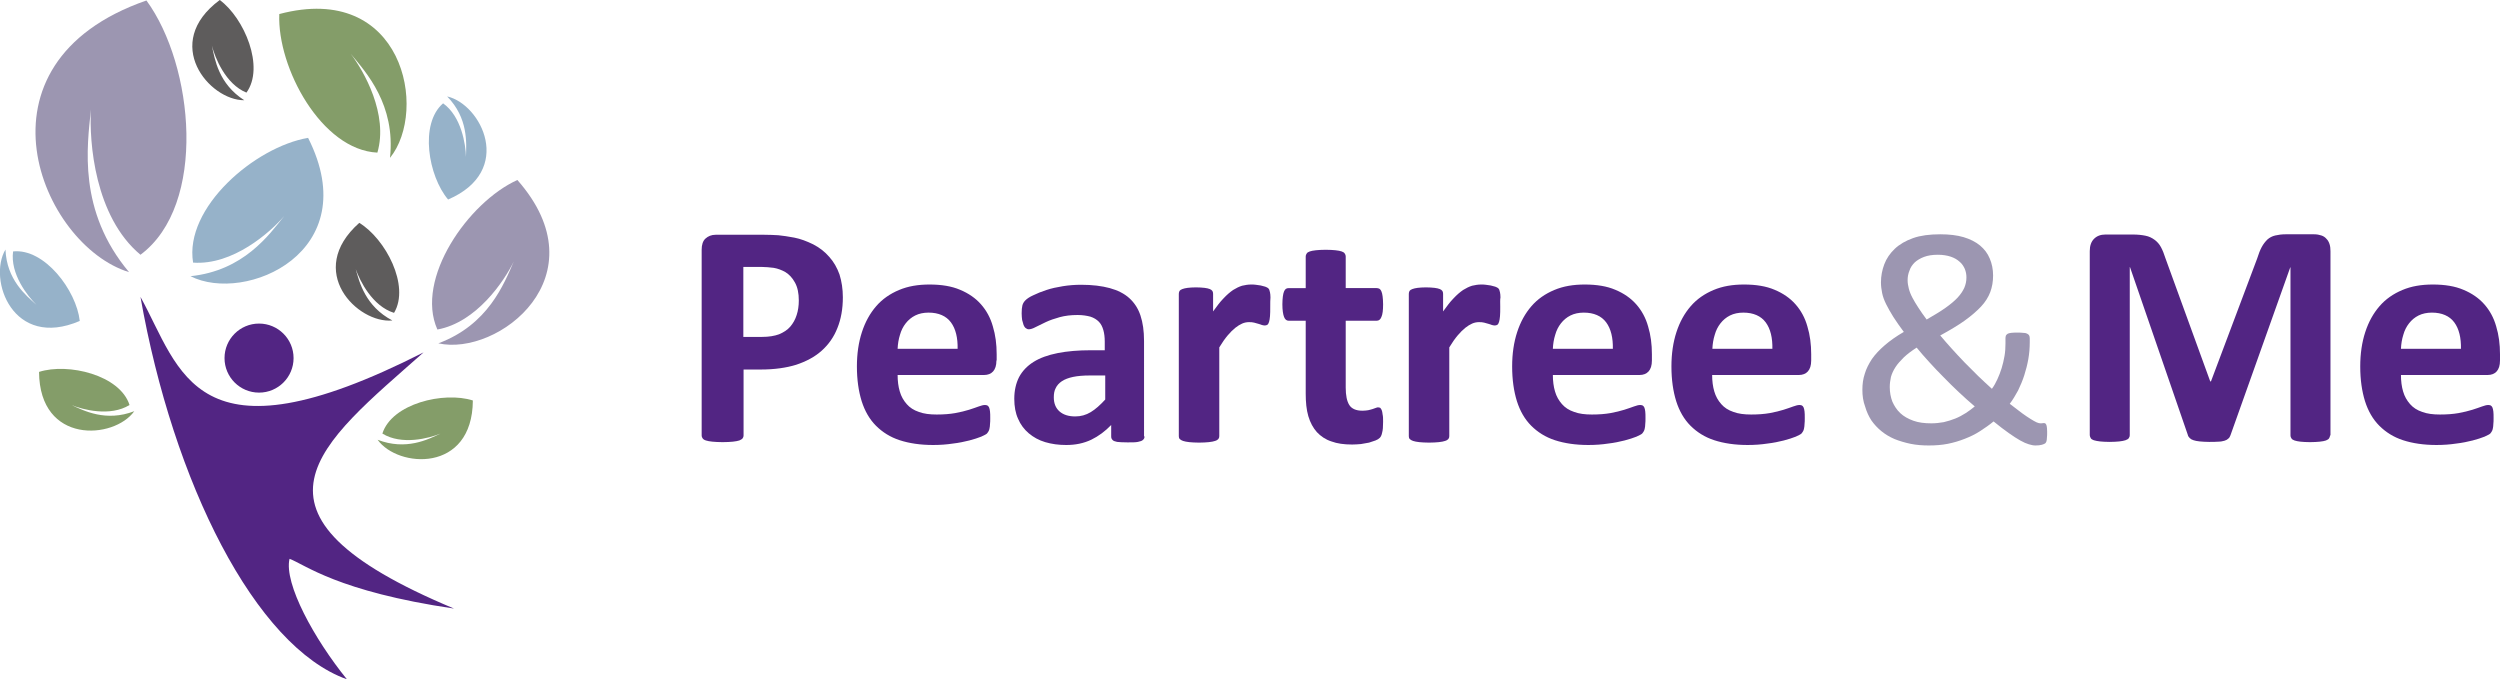 <?xml version="1.0" encoding="utf-8"?>
<!-- Generator: Adobe Illustrator 25.2.1, SVG Export Plug-In . SVG Version: 6.00 Build 0)  -->
<svg version="1.1" xmlns="http://www.w3.org/2000/svg" xmlns:xlink="http://www.w3.org/1999/xlink" x="0px" y="0px" width="1050px"
	 height="285.3px" viewBox="0 0 1050 285.3" style="enable-background:new 0 0 1050 285.3;" xml:space="preserve">
<style type="text/css">
	.st0{fill:#522583;}
	.st1{fill:#9C96B1;}
	.st2{fill:#849D69;}
	.st3{fill:#96B2C9;}
	.st4{fill:#5E5C5C;}
</style>
<g id="Layer_1">
</g>
<g id="Reusable_Shopping_Bag">
	<g>
		<g>
			<g>
				<path class="st0" d="M59,124.7C75.9,155.2,81.5,197,177.9,148c-43.4,38.5-83.5,67.4,12.8,107.6c-49-7.2-62.6-18.5-69.1-20.9
					c-2.4,10.4,10.4,33.7,24.1,50.6C107.2,271.6,72.7,202.6,59,124.7z"/>
				<circle class="st0" cx="108.8" cy="150.4" r="14.5"/>
			</g>
			<path class="st1" d="M54.2,114.3C17.3,103-14.8,26.7,61.5,0.2C81.5,27.5,87.1,86.1,59,107C39.8,91,37.4,59.7,38.2,46
				C36.6,61.3,32.6,88.6,54.2,114.3z"/>
			<path class="st1" d="M184.1,144.2c25.1,5.6,68.8-28.2,33.2-68.6c-20.6,9.3-43.1,41.5-33.6,62.8c16.5-3,28.1-20.4,32.1-28.6
				C211.7,119.2,205.1,136.4,184.1,144.2z"/>
			<path class="st2" d="M163.8,66.3c16.2-20,5.5-74.2-46.5-60.4c-0.9,22.6,17.8,57.1,41.2,58.2c4.7-16.1-5.7-34.3-11.2-41.5
				C153.8,30.4,166.2,44,163.8,66.3z"/>
			<path class="st3" d="M80,116c22.9,11.7,73.7-10,49.4-58.1c-22.3,3.8-52.1,29.3-48.3,52.4c16.7,1.2,32.4-12.7,38.3-19.6
				C113,98.7,102.3,113.7,80,116z"/>
			<path class="st4" d="M164.8,134.6c-14.6,1.4-36.8-20.7-13.9-41c11,6.7,21.4,26.4,14.6,37.8c-9.1-2.8-14.4-13.5-16.1-18.4
				C150.9,118.5,153.5,128.7,164.8,134.6z"/>
			<path class="st3" d="M187.8,40.5c14.3,3.2,28.5,31.2,0.4,43.3c-8.3-9.8-12.1-31.8-2.1-40.4c7.7,5.5,9.5,17.3,9.6,22.5
				C195.9,60,196.7,49.6,187.8,40.5z"/>
			<path class="st4" d="M102.6,42.1C87.9,42.2,67.7,18.2,92.3,0c10.3,7.6,19,28.2,11.2,38.9C94.7,35.3,90.3,24.2,89,19.2
				C90.2,24.9,91.8,35.2,102.6,42.1z"/>
			<path class="st3" d="M2.3,104.8c-7.5,12.6,3.1,42.1,31.2,30c-1.4-12.8-14.8-30.6-28-29.2c-1.3,9.4,6.1,18.8,9.8,22.4
				C10.9,124.1,2.8,117.5,2.3,104.8z"/>
			<path class="st2" d="M56.4,172.7c-8.5,11.9-39.8,14.1-40-16.5c12.2-3.9,34,1.3,38,13.9c-8.1,5-19.6,2-24.4,0
				C35.2,172.5,44.5,177.3,56.4,172.7z"/>
			<path class="st2" d="M158.6,184.7c8.5,11.9,39.8,14.1,40-16.5c-12.2-3.9-34,1.3-38,13.9c8.1,5,19.6,2,24.4,0
				C179.8,184.6,170.5,189.3,158.6,184.7z"/>
		</g>
		<g>
			<g>
				<path class="st1" d="M782.2,163.7c0-2.4,0.3-4.6,1-6.7c0.6-2.1,1.7-4.2,3-6.2c1.4-2,3.2-3.9,5.4-5.8c2.2-1.9,4.9-3.8,8-5.6
					c-1.7-2.3-3.2-4.4-4.4-6.3c-1.2-1.9-2.2-3.7-3-5.3c-0.8-1.6-1.4-3.2-1.7-4.7c-0.3-1.5-0.5-3-0.5-4.5c0-2.7,0.5-5.2,1.4-7.6
					c0.9-2.4,2.4-4.6,4.4-6.5s4.6-3.4,7.7-4.5c3.1-1.1,6.9-1.6,11.4-1.6c3.8,0,7.1,0.4,9.8,1.2s5.1,2,6.9,3.5
					c1.8,1.5,3.2,3.3,4.1,5.5c0.9,2.1,1.4,4.5,1.4,7.1c0,2.5-0.4,4.9-1.2,7c-0.8,2.1-2.1,4.2-3.9,6.1s-4.1,3.9-6.9,5.9
					c-2.8,2-6.2,4-10.2,6.2c1.5,1.8,3.1,3.6,4.8,5.5c1.7,1.9,3.5,3.8,5.4,5.8c1.9,1.9,3.8,3.8,5.7,5.7c2,1.9,3.9,3.7,5.8,5.4
					c0.9-1.2,1.6-2.5,2.3-4c0.7-1.5,1.3-3.1,1.8-4.7c0.5-1.7,0.9-3.3,1.2-5.1c0.3-1.7,0.4-3.5,0.4-5.2v-2.3c0-0.4,0.1-0.8,0.2-1.1
					c0.2-0.3,0.4-0.5,0.7-0.7c0.3-0.2,0.8-0.3,1.5-0.4c0.7-0.1,1.5-0.1,2.6-0.1c0.9,0,1.8,0,2.4,0.1c0.7,0,1.2,0.1,1.6,0.3
					c0.4,0.2,0.7,0.4,0.9,0.7c0.2,0.3,0.3,0.8,0.3,1.3v1.6c0,2.4-0.2,4.8-0.6,7.1c-0.4,2.3-1,4.6-1.7,6.8c-0.7,2.2-1.6,4.3-2.6,6.4
					c-1.1,2-2.2,3.9-3.5,5.6c1.9,1.5,3.6,2.8,5.1,3.9c1.4,1,2.7,1.9,3.7,2.5c1,0.6,1.8,1.1,2.5,1.4c0.7,0.3,1.2,0.4,1.6,0.4
					c0.4,0,0.8,0,1.2-0.1c0.4,0,0.7,0,0.9,0.2c0.2,0.2,0.4,0.5,0.5,1s0.2,1.3,0.2,2.4s0,1.9-0.1,2.6c0,0.6-0.1,1.1-0.2,1.5
					c-0.1,0.3-0.3,0.6-0.5,0.8c-0.3,0.2-0.7,0.4-1.4,0.6c-0.7,0.2-1.6,0.3-2.7,0.3c-0.9,0-1.8-0.2-2.8-0.5s-2.2-0.8-3.6-1.6
					c-1.4-0.8-3-1.8-4.8-3.1c-1.8-1.3-4-2.9-6.4-4.9c-1.8,1.5-3.7,2.8-5.7,4.1s-4.1,2.3-6.4,3.2c-2.3,0.9-4.6,1.6-7.1,2.1
					c-2.5,0.5-5.2,0.7-8,0.7c-2.7,0-5.3-0.2-7.7-0.7c-2.4-0.5-4.7-1.2-6.7-2c-2.1-0.9-3.9-2-5.5-3.3c-1.6-1.3-3-2.8-4.2-4.5
					c-1.1-1.7-2-3.6-2.6-5.7C782.5,168.5,782.2,166.2,782.2,163.7z M793.7,162.6c0,2.2,0.4,4.3,1.1,6.1c0.8,1.8,1.9,3.5,3.3,4.8
					c1.5,1.4,3.3,2.4,5.5,3.2c2.2,0.8,4.7,1.1,7.6,1.1c1.8,0,3.5-0.2,5.2-0.5c1.7-0.4,3.3-0.9,4.8-1.5c1.5-0.6,3-1.4,4.4-2.3
					c1.4-0.9,2.6-1.8,3.8-2.8c-2.2-1.9-4.5-3.9-6.7-6c-2.2-2.1-4.4-4.2-6.4-6.3c-2.1-2.1-4.1-4.2-6-6.3c-1.9-2.1-3.7-4.1-5.3-6.1
					c-2.2,1.4-3.9,2.7-5.4,4.1c-1.4,1.4-2.6,2.7-3.5,4.1c-0.9,1.4-1.5,2.7-1.9,4.1C793.9,159.7,793.7,161.1,793.7,162.6z
					 M801.2,117.7c0,1.2,0.2,2.3,0.5,3.5c0.3,1.2,0.8,2.5,1.5,3.8c0.7,1.3,1.5,2.7,2.5,4.2s2.1,3.2,3.5,5c3.1-1.8,5.8-3.4,7.9-4.9
					c2.1-1.5,3.8-2.9,5.1-4.3c1.3-1.4,2.2-2.8,2.8-4.1c0.6-1.4,0.9-2.8,0.9-4.4c0-1.2-0.2-2.4-0.7-3.6c-0.5-1.1-1.2-2.2-2.2-3
					c-1-0.9-2.2-1.6-3.7-2.1c-1.5-0.5-3.3-0.8-5.4-0.8c-2.3,0-4.2,0.3-5.8,0.9c-1.6,0.6-2.9,1.4-3.9,2.3c-1,1-1.8,2.1-2.2,3.4
					C801.4,115,801.2,116.4,801.2,117.7z"/>
			</g>
			<path class="st0" d="M354,124.9c0,4.9-0.8,9.2-2.3,12.9c-1.5,3.8-3.7,6.9-6.6,9.5c-2.9,2.6-6.5,4.5-10.7,5.9
				c-4.2,1.3-9.2,2-14.9,2h-7.2v27.7c0,0.4-0.1,0.8-0.4,1.2c-0.3,0.4-0.8,0.6-1.4,0.9c-0.7,0.2-1.6,0.4-2.7,0.5
				c-1.1,0.1-2.5,0.2-4.3,0.2c-1.7,0-3.1-0.1-4.3-0.2s-2-0.3-2.7-0.5c-0.7-0.2-1.1-0.5-1.4-0.9c-0.3-0.4-0.4-0.8-0.4-1.2v-78
				c0-2.1,0.5-3.7,1.6-4.7c1.1-1,2.5-1.6,4.3-1.6H321c2.1,0,4,0.1,5.9,0.2c1.9,0.2,4.1,0.5,6.7,1c2.6,0.5,5.2,1.5,7.9,2.8
				c2.7,1.4,4.9,3.1,6.8,5.3c1.9,2.1,3.3,4.6,4.3,7.4C353.5,118.2,354,121.4,354,124.9z M335.5,126.2c0-3-0.5-5.5-1.6-7.5
				c-1.1-2-2.4-3.4-4-4.4c-1.6-0.9-3.2-1.5-4.9-1.8c-1.7-0.2-3.5-0.4-5.3-0.4h-7.5v29.4h7.9c2.8,0,5.2-0.4,7.1-1.1
				c1.9-0.8,3.5-1.8,4.7-3.2c1.2-1.4,2.1-3,2.7-4.9C335.2,130.5,335.5,128.4,335.5,126.2z"/>
			<path class="st0" d="M418.5,151.4c0,2.1-0.5,3.6-1.4,4.6c-0.9,1-2.2,1.5-3.8,1.5H377c0,2.5,0.3,4.9,0.9,6.9
				c0.6,2.1,1.6,3.8,2.9,5.3c1.3,1.5,3,2.6,5.1,3.3c2.1,0.8,4.6,1.1,7.5,1.1c3,0,5.5-0.2,7.8-0.6c2.2-0.4,4.2-0.9,5.8-1.4
				c1.6-0.5,3-1,4.1-1.4c1.1-0.4,1.9-0.6,2.6-0.6c0.4,0,0.7,0.1,1,0.2c0.3,0.2,0.5,0.4,0.7,0.8c0.2,0.4,0.3,1,0.4,1.7
				c0.1,0.7,0.1,1.7,0.1,2.8c0,1,0,1.8-0.1,2.5c0,0.7-0.1,1.3-0.2,1.8c-0.1,0.5-0.2,0.9-0.4,1.2c-0.2,0.3-0.4,0.7-0.7,1
				c-0.3,0.3-1.1,0.7-2.4,1.3c-1.3,0.5-3,1.1-5,1.6c-2,0.5-4.3,1-6.9,1.3c-2.6,0.4-5.4,0.6-8.3,0.6c-5.3,0-10-0.7-14-2
				c-4-1.3-7.3-3.4-10-6.1c-2.7-2.7-4.7-6.2-6-10.3c-1.3-4.2-2-9-2-14.6c0-5.3,0.7-10.1,2.1-14.4c1.4-4.3,3.4-7.9,6-10.9
				c2.6-3,5.8-5.2,9.6-6.8c3.8-1.6,8-2.3,12.8-2.3c5,0,9.3,0.7,12.8,2.2c3.6,1.5,6.5,3.5,8.8,6.1c2.3,2.6,4,5.7,5,9.3
				c1.1,3.6,1.6,7.5,1.6,11.7V151.4z M402.2,146.6c0.1-4.7-0.8-8.5-2.8-11.2c-2-2.7-5.2-4.1-9.4-4.1c-2.1,0-4,0.4-5.6,1.2
				c-1.6,0.8-2.9,1.9-4,3.3c-1.1,1.4-1.9,3-2.4,4.8c-0.6,1.9-0.9,3.8-1,5.9H402.2z"/>
			<path class="st0" d="M480.7,183.3c0,0.6-0.2,1.1-0.7,1.5c-0.4,0.4-1.2,0.6-2.1,0.8c-1,0.2-2.4,0.2-4.3,0.2c-2,0-3.5-0.1-4.4-0.2
				c-0.9-0.2-1.6-0.4-1.9-0.8c-0.4-0.4-0.6-0.8-0.6-1.5v-4.8c-2.5,2.6-5.3,4.7-8.4,6.2c-3.2,1.5-6.6,2.2-10.5,2.2
				c-3.2,0-6.1-0.4-8.8-1.2c-2.7-0.8-5-2.1-6.9-3.7c-1.9-1.6-3.5-3.7-4.5-6.1c-1.1-2.4-1.6-5.2-1.6-8.4c0-3.5,0.7-6.5,2-9.1
				c1.4-2.6,3.4-4.7,6.1-6.4c2.7-1.7,6.1-2.9,10.1-3.7s8.7-1.2,14-1.2h5.8v-3.6c0-1.9-0.2-3.5-0.6-4.9c-0.4-1.4-1-2.6-1.9-3.5
				c-0.9-0.9-2-1.6-3.5-2.1c-1.5-0.4-3.3-0.7-5.4-0.7c-2.8,0-5.3,0.3-7.5,0.9c-2.2,0.6-4.2,1.3-5.9,2.1c-1.7,0.8-3.1,1.5-4.3,2.1
				c-1.1,0.6-2.1,0.9-2.8,0.9c-0.5,0-0.9-0.2-1.3-0.5c-0.4-0.3-0.7-0.8-0.9-1.3c-0.2-0.6-0.4-1.3-0.6-2.1c-0.1-0.8-0.2-1.8-0.2-2.8
				c0-1.4,0.1-2.5,0.3-3.3c0.2-0.8,0.6-1.5,1.3-2.2c0.6-0.6,1.7-1.4,3.3-2.1c1.6-0.8,3.4-1.5,5.5-2.2c2.1-0.7,4.4-1.2,6.9-1.6
				c2.5-0.4,5-0.6,7.7-0.6c4.7,0,8.7,0.5,12,1.4c3.3,0.9,6.1,2.3,8.2,4.2c2.1,1.9,3.7,4.3,4.7,7.3c1,3,1.5,6.5,1.5,10.7V183.3z
				 M464.1,157.7h-6.4c-2.7,0-5.1,0.2-7,0.6c-1.9,0.4-3.5,1-4.7,1.8s-2.1,1.8-2.6,2.9c-0.6,1.1-0.8,2.4-0.8,3.9
				c0,2.5,0.8,4.5,2.4,5.9c1.6,1.4,3.8,2.1,6.6,2.1c2.4,0,4.5-0.6,6.5-1.8c2-1.2,4-3,6.1-5.3V157.7z"/>
			<path class="st0" d="M533.5,128.8c0,1.6,0,2.9-0.1,4c-0.1,1-0.2,1.8-0.4,2.4c-0.2,0.6-0.4,1-0.7,1.2c-0.3,0.2-0.7,0.3-1.1,0.3
				c-0.4,0-0.8-0.1-1.2-0.2c-0.4-0.2-0.9-0.3-1.5-0.5c-0.6-0.2-1.2-0.3-1.8-0.5c-0.7-0.2-1.4-0.2-2.2-0.2c-0.9,0-1.9,0.2-2.8,0.6
				c-0.9,0.4-1.9,1-2.9,1.8s-2.1,1.9-3.2,3.2c-1.1,1.3-2.3,3-3.5,5v37.3c0,0.4-0.1,0.8-0.4,1.2c-0.3,0.3-0.7,0.6-1.4,0.8
				c-0.6,0.2-1.5,0.4-2.6,0.5c-1.1,0.1-2.4,0.2-4.1,0.2c-1.7,0-3-0.1-4.1-0.2c-1.1-0.1-1.9-0.3-2.6-0.5c-0.6-0.2-1.1-0.5-1.4-0.8
				c-0.3-0.3-0.4-0.7-0.4-1.2v-59.8c0-0.4,0.1-0.8,0.3-1.2c0.2-0.3,0.6-0.6,1.2-0.8c0.6-0.2,1.3-0.4,2.2-0.5
				c0.9-0.1,2.1-0.2,3.5-0.2c1.4,0,2.6,0.1,3.6,0.2c0.9,0.1,1.7,0.3,2.2,0.5c0.5,0.2,0.9,0.5,1.1,0.8c0.2,0.3,0.3,0.7,0.3,1.2v7.4
				c1.6-2.2,3-4.1,4.4-5.5c1.4-1.5,2.7-2.6,4-3.5c1.3-0.8,2.5-1.4,3.8-1.8c1.3-0.3,2.5-0.5,3.8-0.5c0.6,0,1.2,0,1.9,0.1
				c0.7,0.1,1.4,0.2,2.1,0.3c0.7,0.2,1.3,0.3,1.9,0.5c0.5,0.2,0.9,0.4,1.2,0.6c0.2,0.2,0.4,0.5,0.5,0.7c0.1,0.3,0.2,0.6,0.3,1.1
				c0.1,0.5,0.2,1.2,0.2,2.1C533.5,125.9,533.5,127.2,533.5,128.8z"/>
			<path class="st0" d="M580.9,177.2c0,2-0.1,3.5-0.4,4.5c-0.2,1.1-0.6,1.8-1,2.2c-0.4,0.4-1,0.8-1.8,1.1c-0.8,0.3-1.7,0.6-2.7,0.9
				c-1.1,0.2-2.2,0.4-3.4,0.6c-1.2,0.1-2.5,0.2-3.7,0.2c-3.4,0-6.3-0.4-8.7-1.3c-2.5-0.8-4.5-2.2-6.1-3.9c-1.6-1.8-2.8-4-3.6-6.7
				c-0.8-2.7-1.1-5.9-1.1-9.5v-30.6h-7.2c-0.8,0-1.5-0.5-1.9-1.6c-0.4-1-0.7-2.8-0.7-5.3c0-1.3,0.1-2.4,0.2-3.3
				c0.1-0.9,0.3-1.6,0.5-2.1c0.2-0.5,0.5-0.9,0.8-1.1c0.3-0.2,0.7-0.3,1.2-0.3h7.1v-13.3c0-0.4,0.1-0.8,0.4-1.2
				c0.2-0.4,0.7-0.7,1.3-0.9c0.6-0.2,1.5-0.4,2.6-0.5c1.1-0.1,2.4-0.2,4.1-0.2c1.7,0,3,0.1,4.1,0.2c1.1,0.1,2,0.3,2.6,0.5
				c0.6,0.2,1.1,0.5,1.3,0.9c0.3,0.4,0.4,0.8,0.4,1.2V121h13c0.4,0,0.8,0.1,1.2,0.3c0.3,0.2,0.6,0.6,0.8,1.1
				c0.2,0.5,0.4,1.2,0.5,2.1c0.1,0.9,0.2,2,0.2,3.3c0,2.5-0.2,4.2-0.7,5.3c-0.4,1.1-1.1,1.6-1.9,1.6h-13.1v28.1
				c0,3.3,0.5,5.7,1.5,7.3c1,1.6,2.9,2.4,5.5,2.4c0.9,0,1.7-0.1,2.4-0.2c0.7-0.2,1.4-0.3,1.9-0.5c0.6-0.2,1-0.4,1.4-0.5
				c0.4-0.2,0.7-0.2,1-0.2c0.3,0,0.5,0.1,0.8,0.2c0.2,0.2,0.4,0.5,0.6,0.9s0.3,1.1,0.4,1.9C580.9,174.9,580.9,175.9,580.9,177.2z"/>
			<path class="st0" d="M630.1,128.8c0,1.6,0,2.9-0.1,4c-0.1,1-0.2,1.8-0.4,2.4c-0.2,0.6-0.4,1-0.7,1.2c-0.3,0.2-0.7,0.3-1.1,0.3
				c-0.4,0-0.8-0.1-1.2-0.2c-0.4-0.2-0.9-0.3-1.5-0.5c-0.6-0.2-1.2-0.3-1.8-0.5c-0.7-0.2-1.4-0.2-2.2-0.2c-0.9,0-1.9,0.2-2.8,0.6
				c-0.9,0.4-1.9,1-2.9,1.8c-1,0.8-2.1,1.9-3.2,3.2c-1.1,1.3-2.3,3-3.5,5v37.3c0,0.4-0.1,0.8-0.4,1.2c-0.3,0.3-0.7,0.6-1.4,0.8
				c-0.6,0.2-1.5,0.4-2.6,0.5c-1.1,0.1-2.4,0.2-4.1,0.2c-1.7,0-3-0.1-4.1-0.2c-1.1-0.1-1.9-0.3-2.6-0.5c-0.6-0.2-1.1-0.5-1.4-0.8
				c-0.3-0.3-0.4-0.7-0.4-1.2v-59.8c0-0.4,0.1-0.8,0.3-1.2c0.2-0.3,0.6-0.6,1.2-0.8c0.6-0.2,1.3-0.4,2.2-0.5
				c0.9-0.1,2.1-0.2,3.5-0.2c1.4,0,2.6,0.1,3.6,0.2c0.9,0.1,1.7,0.3,2.2,0.5c0.5,0.2,0.9,0.5,1.1,0.8c0.2,0.3,0.3,0.7,0.3,1.2v7.4
				c1.6-2.2,3-4.1,4.4-5.5c1.4-1.5,2.7-2.6,4-3.5c1.3-0.8,2.5-1.4,3.8-1.8c1.3-0.3,2.5-0.5,3.8-0.5c0.6,0,1.2,0,1.9,0.1
				c0.7,0.1,1.4,0.2,2.1,0.3c0.7,0.2,1.3,0.3,1.9,0.5c0.5,0.2,0.9,0.4,1.2,0.6c0.2,0.2,0.4,0.5,0.5,0.7c0.1,0.3,0.2,0.6,0.3,1.1
				c0.1,0.5,0.2,1.2,0.2,2.1C630,125.9,630.1,127.2,630.1,128.8z"/>
			<path class="st0" d="M693.8,151.4c0,2.1-0.5,3.6-1.4,4.6c-0.9,1-2.2,1.5-3.8,1.5h-36.4c0,2.5,0.3,4.9,0.9,6.9
				c0.6,2.1,1.6,3.8,2.9,5.3c1.3,1.5,3,2.6,5.1,3.3c2.1,0.8,4.6,1.1,7.5,1.1c3,0,5.5-0.2,7.8-0.6c2.2-0.4,4.2-0.9,5.8-1.4
				c1.6-0.5,3-1,4.1-1.4c1.1-0.4,1.9-0.6,2.6-0.6c0.4,0,0.7,0.1,1,0.2c0.3,0.2,0.5,0.4,0.7,0.8c0.2,0.4,0.3,1,0.4,1.7
				c0.1,0.7,0.1,1.7,0.1,2.8c0,1,0,1.8-0.1,2.5c0,0.7-0.1,1.3-0.2,1.8c-0.1,0.5-0.2,0.9-0.4,1.2c-0.2,0.3-0.4,0.7-0.7,1
				c-0.3,0.3-1.1,0.7-2.4,1.3c-1.3,0.5-3,1.1-5,1.6c-2,0.5-4.3,1-6.9,1.3c-2.6,0.4-5.4,0.6-8.3,0.6c-5.3,0-10-0.7-14-2
				c-4-1.3-7.3-3.4-10-6.1c-2.7-2.7-4.7-6.2-6-10.3c-1.3-4.2-2-9-2-14.6c0-5.3,0.7-10.1,2.1-14.4c1.4-4.3,3.4-7.9,6-10.9
				c2.6-3,5.8-5.2,9.6-6.8c3.8-1.6,8-2.3,12.8-2.3c5,0,9.3,0.7,12.8,2.2c3.6,1.5,6.5,3.5,8.8,6.1s4,5.7,5,9.3
				c1.1,3.6,1.6,7.5,1.6,11.7V151.4z M677.4,146.6c0.1-4.7-0.8-8.5-2.8-11.2c-2-2.7-5.2-4.1-9.4-4.1c-2.1,0-4,0.4-5.6,1.2
				c-1.6,0.8-2.9,1.9-4,3.3c-1.1,1.4-1.9,3-2.4,4.8c-0.6,1.9-0.9,3.8-1,5.9H677.4z"/>
			<path class="st0" d="M760.7,151.4c0,2.1-0.5,3.6-1.4,4.6c-0.9,1-2.2,1.5-3.8,1.5h-36.4c0,2.5,0.3,4.9,0.9,6.9
				c0.6,2.1,1.6,3.8,2.9,5.3c1.3,1.5,3,2.6,5.1,3.3c2.1,0.8,4.6,1.1,7.5,1.1c3,0,5.5-0.2,7.8-0.6c2.2-0.4,4.2-0.9,5.8-1.4
				c1.6-0.5,3-1,4.1-1.4c1.1-0.4,1.9-0.6,2.6-0.6c0.4,0,0.7,0.1,1,0.2c0.3,0.2,0.5,0.4,0.7,0.8c0.2,0.4,0.3,1,0.4,1.7
				c0.1,0.7,0.1,1.7,0.1,2.8c0,1,0,1.8-0.1,2.5c0,0.7-0.1,1.3-0.2,1.8c-0.1,0.5-0.2,0.9-0.4,1.2c-0.2,0.3-0.4,0.7-0.7,1
				c-0.3,0.3-1.1,0.7-2.4,1.3c-1.3,0.5-3,1.1-5,1.6c-2,0.5-4.3,1-6.9,1.3c-2.6,0.4-5.4,0.6-8.3,0.6c-5.3,0-10-0.7-14-2
				c-4-1.3-7.3-3.4-10-6.1c-2.7-2.7-4.7-6.2-6-10.3c-1.3-4.2-2-9-2-14.6c0-5.3,0.7-10.1,2.1-14.4c1.4-4.3,3.4-7.9,6-10.9
				c2.6-3,5.8-5.2,9.6-6.8c3.8-1.6,8-2.3,12.8-2.3c5,0,9.3,0.7,12.8,2.2c3.6,1.5,6.5,3.5,8.8,6.1s4,5.7,5,9.3
				c1.1,3.6,1.6,7.5,1.6,11.7V151.4z M744.4,146.6c0.1-4.7-0.8-8.5-2.8-11.2c-2-2.7-5.2-4.1-9.4-4.1c-2.1,0-4,0.4-5.6,1.2
				c-1.6,0.8-2.9,1.9-4,3.3c-1.1,1.4-1.9,3-2.4,4.8c-0.6,1.9-0.9,3.8-1,5.9H744.4z"/>
			<path class="st0" d="M978.6,182.9c0,0.4-0.1,0.8-0.4,1.2c-0.2,0.4-0.7,0.6-1.3,0.9c-0.6,0.2-1.5,0.4-2.6,0.5
				c-1.1,0.1-2.4,0.2-4.1,0.2c-1.6,0-3-0.1-4-0.2s-1.9-0.3-2.5-0.5c-0.6-0.2-1.1-0.5-1.3-0.9c-0.3-0.4-0.4-0.8-0.4-1.2v-70.6h-0.1
				l-25.1,70.5c-0.2,0.6-0.5,1.1-0.9,1.4c-0.4,0.4-0.9,0.7-1.6,0.9c-0.7,0.2-1.6,0.4-2.6,0.4c-1.1,0.1-2.4,0.1-3.9,0.1
				c-1.5,0-2.8-0.1-3.9-0.2c-1.1-0.1-2-0.3-2.6-0.5c-0.7-0.2-1.2-0.5-1.6-0.9c-0.4-0.4-0.7-0.8-0.8-1.3l-24.3-70.5h-0.1v70.6
				c0,0.4-0.1,0.8-0.4,1.2c-0.2,0.4-0.7,0.6-1.4,0.9c-0.7,0.2-1.5,0.4-2.6,0.5c-1.1,0.1-2.4,0.2-4.1,0.2c-1.6,0-3-0.1-4-0.2
				s-1.9-0.3-2.6-0.5c-0.6-0.2-1.1-0.5-1.3-0.9c-0.2-0.4-0.4-0.8-0.4-1.2v-77.3c0-2.3,0.6-4,1.8-5.2c1.2-1.2,2.8-1.8,4.8-1.8h11.5
				c2.1,0,3.8,0.2,5.3,0.5c1.5,0.3,2.7,0.9,3.8,1.7c1.1,0.8,2,1.8,2.7,3.1c0.7,1.3,1.3,2.8,1.9,4.7l18.8,51.7h0.3l19.4-51.6
				c0.6-1.9,1.2-3.5,1.9-4.8c0.7-1.3,1.5-2.3,2.4-3.2c0.9-0.8,2-1.4,3.3-1.7c1.3-0.3,2.7-0.5,4.4-0.5h11.9c1.2,0,2.2,0.2,3.1,0.5
				c0.9,0.3,1.6,0.8,2.1,1.4c0.6,0.6,1,1.3,1.3,2.2c0.3,0.9,0.4,1.9,0.4,3V182.9z"/>
			<path class="st0" d="M1050,151.4c0,2.1-0.5,3.6-1.4,4.6c-0.9,1-2.2,1.5-3.8,1.5h-36.4c0,2.5,0.3,4.9,0.9,6.9
				c0.6,2.1,1.6,3.8,2.9,5.3c1.3,1.5,3,2.6,5.1,3.3c2.1,0.8,4.6,1.1,7.5,1.1c3,0,5.5-0.2,7.8-0.6c2.2-0.4,4.2-0.9,5.8-1.4
				c1.6-0.5,3-1,4.1-1.4c1.1-0.4,1.9-0.6,2.6-0.6c0.4,0,0.7,0.1,1,0.2c0.3,0.2,0.5,0.4,0.7,0.8c0.2,0.4,0.3,1,0.4,1.7
				c0.1,0.7,0.1,1.7,0.1,2.8c0,1,0,1.8-0.1,2.5c0,0.7-0.1,1.3-0.2,1.8c-0.1,0.5-0.2,0.9-0.4,1.2c-0.2,0.3-0.4,0.7-0.7,1
				c-0.3,0.3-1.1,0.7-2.4,1.3c-1.3,0.5-3,1.1-5,1.6c-2,0.5-4.3,1-6.9,1.3c-2.6,0.4-5.4,0.6-8.3,0.6c-5.3,0-10-0.7-14-2
				c-4-1.3-7.3-3.4-10-6.1c-2.7-2.7-4.7-6.2-6-10.3c-1.3-4.2-2-9-2-14.6c0-5.3,0.7-10.1,2.1-14.4c1.4-4.3,3.4-7.9,6-10.9
				c2.6-3,5.8-5.2,9.6-6.8c3.8-1.6,8-2.3,12.8-2.3c5,0,9.3,0.7,12.8,2.2c3.6,1.5,6.5,3.5,8.8,6.1s4,5.7,5,9.3
				c1.1,3.6,1.6,7.5,1.6,11.7V151.4z M1033.6,146.6c0.1-4.7-0.8-8.5-2.8-11.2c-2-2.7-5.2-4.1-9.4-4.1c-2.1,0-4,0.4-5.6,1.2
				c-1.6,0.8-2.9,1.9-4,3.3c-1.1,1.4-1.9,3-2.4,4.8c-0.6,1.9-0.9,3.8-1,5.9H1033.6z"/>
		</g>
	</g>
</g>
</svg>

